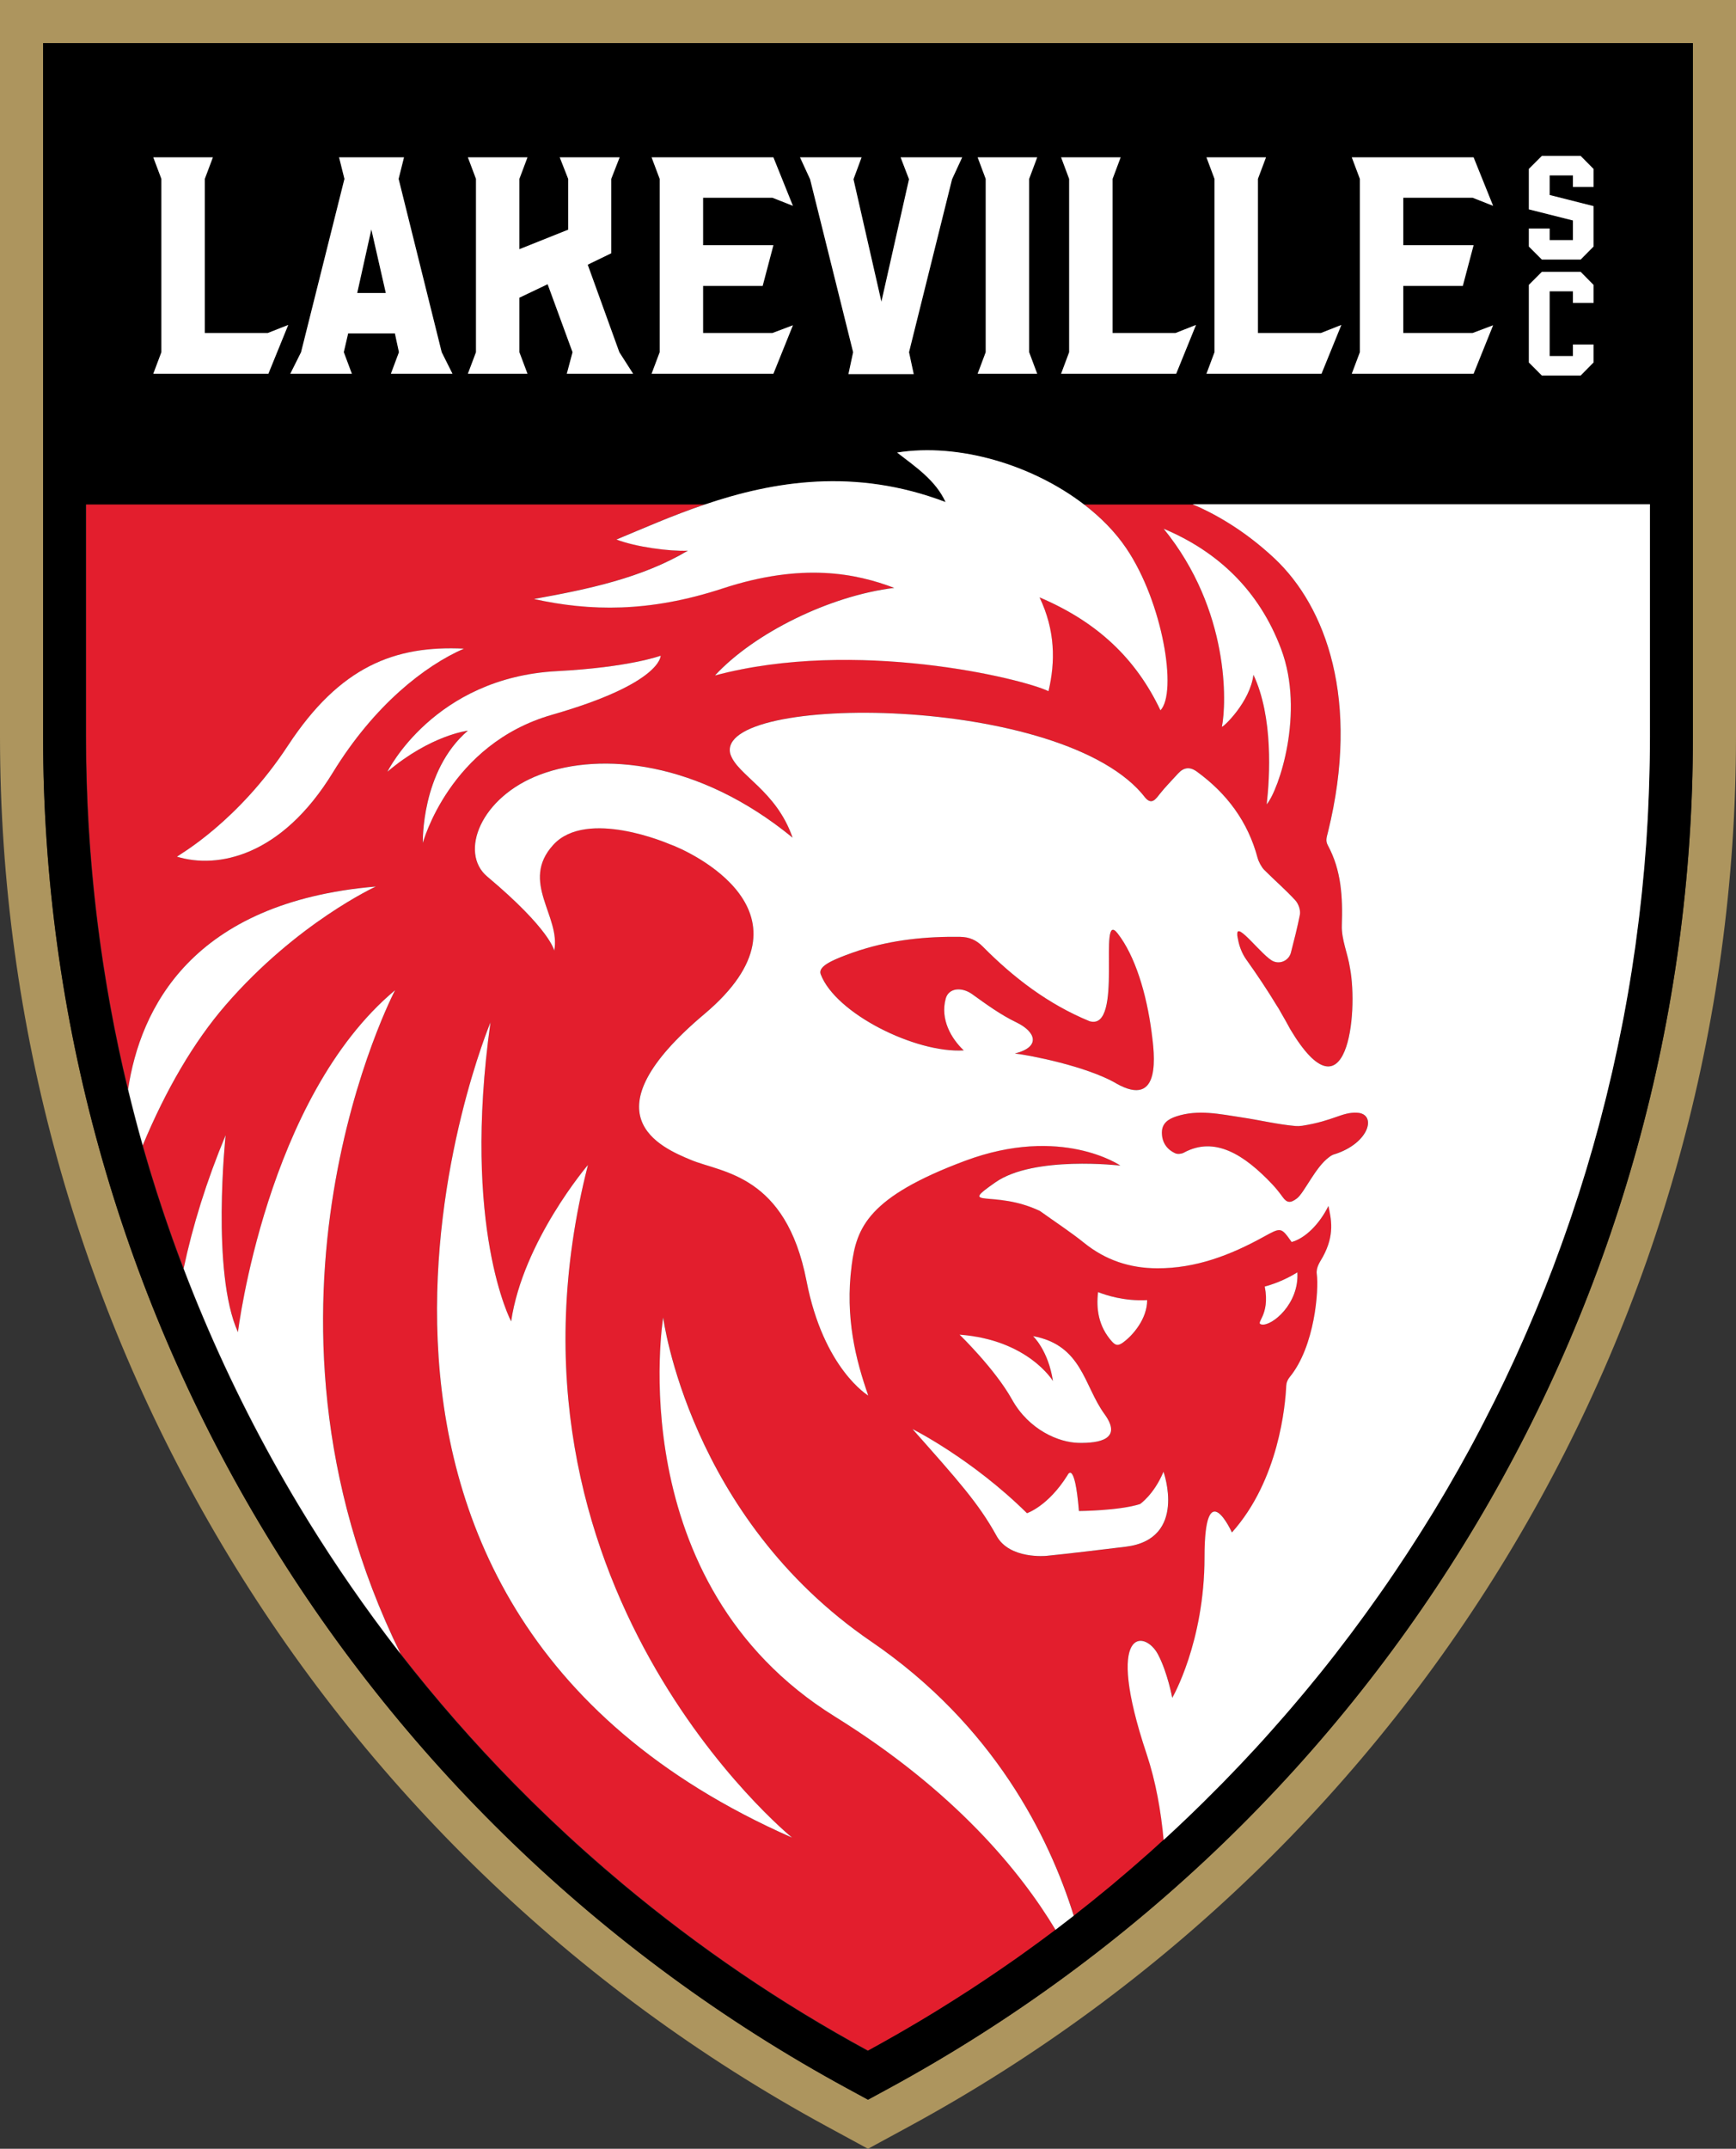 <svg viewBox="0 0 402.94 498.62" xmlns="http://www.w3.org/2000/svg" id="uuid-89818b51-4a30-4277-a10c-bf6a6b16fd35"><rect x="0" y="0" width="402.94" height="498.62" fill="#333333" stroke="none"/><defs><style>.uuid-caa8cb2e-fd5e-4332-9dbe-d1c9dc944a4a{fill:#fff;}.uuid-b958a24d-f6dc-4f77-a488-058841235e3c{fill:#ad955e;}.uuid-398a274b-9f7f-48c9-865b-c4d152954a73{fill:#e31e2d;}</style></defs><path d="m0,0v170.92c0,134.61,73.54,258.19,191.92,322.52l9.55,5.19,9.55-5.19c118.38-64.33,191.92-187.91,191.92-322.52V0H0Zm392.94,170.92c0,130.94-71.54,251.16-186.7,313.73l-4.77,2.59-4.77-2.59C81.54,422.07,10,301.86,10,170.92V10h382.94v160.92Z" class="uuid-b958a24d-f6dc-4f77-a488-058841235e3c"></path><path d="m235.57,244.47c3.66.43,16.52,2.94,23.45,6.89,10.75,6.13,8.93-6.98,8.3-11.8-1.19-9.03-3.84-17.76-7.88-22.96-4.76-6.12,1.54,22.74-6.53,20.36-9.56-3.93-17.59-10.05-24.79-17.33-1.5-1.52-3.13-2.21-5.22-2.24-7.93-.12-15.71.69-23.22,3.08h0s-.03,0-.03.01c-1.06.34-2.11.71-3.16,1.11-.07.03-.13.04-.2.07-3.15,1.21-6.45,2.62-5.78,4.41,3.43,9.13,22.08,18.37,33.21,17.68-2.9-2.72-5.52-7.19-4.19-12.02.7-2.54,3.77-2.73,6.14-1.03,3.3,2.37,6.59,4.78,10.25,6.54,4.46,2.14,5.83,5.68-.33,7.23Z" class="uuid-398a274b-9f7f-48c9-865b-c4d152954a73"></path><path d="m299.79,288.19c-2.45-3.47-2.44-3.44-6.55-1.18-7.67,4.23-15.68,7.3-24.61,7.28-6.36-.01-12.02-1.88-17.03-5.92-3.16-2.55-6.58-4.77-10.25-7.39-10.62-5.04-19.26-.39-10.31-6.64,8.96-6.25,29.01-3.88,29.01-3.88,0,0-13.71-9.47-36.12-1.09-22.41,8.38-25.13,15.44-26.26,24.24-1.56,12.14.95,21.91,3.85,30.21,0,0-10.37-6.16-14.33-26.59-4.79-24.7-19.63-25.12-26.73-28.05-7.1-2.94-24.85-10.42,3.03-33.89,27.88-23.47-3.57-37.88-8.17-39.46,0,0-19.17-8.34-26.93.22-7.76,8.56,1.81,16.54.24,24.53,0,0-.82-4.83-15.55-17.2-6.57-5.51-1.56-18.49,12.38-23.69,13.95-5.19,36.63-3.27,58.5,14.67-3.82-11.05-12.83-14.46-14.44-19.39-3.93-14.12,77.78-14.17,96.36,10.2,1.45,1.6,2.34.26,3.29-.93,1.32-1.66,2.83-3.17,4.25-4.75,1.32-1.47,2.76-1.63,4.38-.45,6.99,5.09,11.85,11.63,14.09,20.02.23.87.89,2.13,1.52,2.76,2.38,2.39,4.95,4.6,7.23,7.08.73.8,1.26,2.32,1.06,3.35-.57,2.92-1.31,5.8-2.08,8.79-.45,1.76-2.37,2.72-4.05,2.02-2.48-1.03-8.65-9.55-8.39-6.22-.06.08.08.78.25,1.55.33,1.54.95,3.02,1.86,4.3,0,0,.01.01.02.02,2.45,3.45,4.8,6.96,6.98,10.55.33.49.68,1.07,1.05,1.76.02.04.04.08.07.12.72,1.23,1.42,2.47,2.09,3.73,13.13,21.88,15.83-3.73,13.83-14.28-.5-3.31-2-6.6-1.89-9.86.22-6.65-.11-12.77-3.23-18.56-.6-1.12-.3-1.82.02-3.13,7.52-30.48-.43-52.26-12.47-63.53-7.34-6.87-14.48-10.62-18.93-12.5h-25.26c3.92,3.01,7.29,6.44,9.82,10.17,8.52,12.58,11.9,33.5,7.94,37.63-5.58-11.77-14.4-20.41-28.06-26.21,3.64,7.67,3.7,14.92,2.07,21.77-6.07-2.96-44.81-12.37-77.41-3.65,9.04-9.78,26.56-18.49,41.61-20.32-8.82-3.36-21.32-5.94-39.82.13-17.14,5.62-30.89,5.3-43.81,2.45,12.59-2.26,25.02-4.87,35.73-11.21-4.39.18-12.09-.88-16.58-2.59,6.07-2.52,12.99-5.59,20.63-8.17H20v53.89c0,28.2,3.38,55.62,9.73,81.87,2.81-18.7,14.74-43.42,57.51-47.06,0,0-18.31,8.38-34.88,27.53-7.42,8.58-13.86,19.65-19.22,32.52,2.76,9.71,5.93,19.25,9.49,28.59,2.11-9.94,5.3-20.26,9.75-30.94,0,0-3.39,31.92,2.86,45.71,0,0,6.59-54.39,36.47-79.35,0,0-38.45,73.21,1.28,153.99,8.22,10.55,17.03,20.62,26.39,30.15,2.67,2.72,5.39,5.4,8.15,8.03,2.76,2.63,5.56,5.22,8.41,7.76,2.85,2.54,5.73,5.03,8.66,7.48,17.57,14.68,36.62,27.66,56.89,38.67,2.39-1.3,4.76-2.64,7.12-3.99.51-.3,1.03-.59,1.54-.89,2.3-1.34,4.58-2.69,6.85-4.08.36-.22.71-.44,1.06-.66,2.06-1.27,4.11-2.57,6.14-3.88.41-.26.82-.53,1.23-.79,2.22-1.45,4.41-2.92,6.59-4.41.81-.55,1.61-1.11,2.42-1.67.57-.4,1.14-.79,1.71-1.19.64-.45,1.27-.91,1.9-1.36,1.1-.79,2.19-1.57,3.27-2.37.65-.48,1.3-.96,1.95-1.45.58-.43,1.16-.86,1.74-1.29,0,0,0,0,0-.01-8.17-13.59-23.41-32.2-51.23-49.48-49.95-31.03-39.83-92.59-39.83-92.59,0,0,5.94,46.24,48.29,75.2,28.47,19.46,41.27,45.24,47.01,63.62,0,0,0,0,0,.01.73-.57,1.44-1.14,2.16-1.71.61-.48,1.22-.96,1.83-1.45,1.14-.92,2.27-1.84,3.4-2.77.5-.41,1-.81,1.49-1.22.08-.07.17-.14.25-.21.29-.25.58-.5.88-.75.97-.82,1.94-1.64,2.9-2.47.47-.41.94-.82,1.42-1.23.88-.77,1.76-1.53,2.63-2.31.28-.25.56-.49.84-.73.19-.17.38-.35.57-.52.84-.75,1.66-1.51,2.49-2.26-.62-6.73-1.83-13.6-3.95-19.95-9.93-29.73-.36-28.8,2.64-23.11,2.23,4.23,3.31,10.09,3.31,10.09,0,0,7.49-12.86,7.49-32.66s6.36-5.72,6.36-5.72c10.91-12.17,12.41-29.58,12.61-34.08.03-.73.33-1.4.79-1.96,5.89-7.16,6.78-20.34,6.3-23.9-.22-1.62.81-2.92,1.42-4.04,2.8-5.14,1.91-8.77,1.28-11.79-2.04,4.16-5.35,7.5-8.54,8.37Zm-29.69-165.49c12.46,5.23,22.13,14.24,27.26,27.91,5.53,14.73-.51,32.68-3.35,36.04.73-6.37,1.53-20.3-3.08-30.07-.77,6.32-7,12.19-7.32,12.07,1.08-5.3,1.91-27.01-13.51-45.95Zm-192.85,56.58c-11.91,19.45-26.71,22.4-36.18,19.51.57-.46,14.13-8.07,25.77-25.78,12.07-18.38,24.79-23.26,40.84-22.49-8.99,3.91-20.79,13.03-30.43,28.76Zm31.34-9.73s-8.62,1.01-18.67,9.52c0,0,10.76-21.84,39.38-23.33,16.77-.88,24.03-3.58,24.03-3.58,0,0,.27,6.41-25.21,13.7-23.83,6.82-30,29.74-30,29.74,0,0-.47-16.68,10.46-26.05Zm75.25,256.87c-126.01-55.43-70-189.16-70-189.16-6.69,47.85,4.8,69.37,4.8,69.37,2.76-18.66,17.83-36.3,17.83-36.3-24.88,97.43,47.37,156.09,47.37,156.09Zm71.03-126.6c1.72.69,6.1,2.17,11.39,1.86.02,4.35-3.34,8.19-5.51,9.77-1.21.88-1.79.81-2.7-.22-3.12-3.5-3.64-7.62-3.18-11.42Zm-10.46,20.66c-1.09-7.12-4.62-10.42-4.62-10.42,11.43,2.11,11.77,11.49,16.58,18.09,4.26,5.85-1.2,6.79-6.06,6.68-4.5-.11-11.46-2.96-15.41-10.07s-12.16-15.03-12.16-15.03c15.94,1.19,21.67,10.76,21.67,10.76Zm16.88,38.45c-14.43,1.76-18.41,2.12-18.41,2.12,0,0-8.54.86-11.56-4.64-4.17-7.59-9.04-12.97-19.51-24.78,0,0,13.7,6.83,26.57,19.52,0,0,4.9-1.59,9.42-8.83,0,0,1.64-3.79,2.64,8.33,0,0,9.36-.07,14.18-1.62,0,0,3.25-2.21,5.45-7.51,0,0,5.67,15.65-8.77,17.41Zm31.59-51.57c-1.78-.35,2.03-1.87.69-8.82,1.57-.41,4.47-1.36,7.57-3.29.45,7.32-5.9,12.49-8.26,12.11Z" class="uuid-398a274b-9f7f-48c9-865b-c4d152954a73"></path><path d="m315.02,258.21c-3.55-.21-5.38,1.86-12.83,3.03-.03,0-.05,0-.08,0-.46.07-.94.09-1.45.05-4.18-.37-8.31-1.38-12.48-2-5.04-.75-10.08-1.91-15.18-.23-1.91.63-3.32,1.62-3.34,3.73-.02,2.23,1.1,3.94,3.15,4.85.53.24,1.41.13,1.94-.16,7.16-3.89,14.01.41,20.57,7.38.87.92,1.65,1.92,2.39,2.94.96,1.32,1.78,1.45,3.29.3,1.71-1.3,4.32-7.29,7.46-9.57.35-.29.75-.53,1.25-.69,8.18-2.6,9.84-9.37,5.29-9.64Z" class="uuid-398a274b-9f7f-48c9-865b-c4d152954a73"></path><path d="m10,10v160.92c0,130.94,71.54,251.16,186.7,313.73l4.77,2.59,4.77-2.59c115.16-62.58,186.7-182.79,186.7-313.73V10H10Zm349.68,30.7v4.56l10.2,2.58v9.38l-2.99,3.03h-9l-3.03-3.03v-4.18h4.82v2.69h5.42v-4.56l-10.24-2.58v-9.38l3.03-3.03h9l2.99,3.03v4.18h-4.78v-2.69h-5.42Zm0,26.91v15.02h5.42v-2.69h4.78v4.18l-2.99,3.03h-9l-3.03-3.03v-18l3.03-3.03h9l2.99,3.03v4.18h-4.78v-2.69h-5.42Zm-17.64-10.71l-2.5,9.45h-13.82v10.93h16.09l4.76-1.8-4.53,11.25h-28.27l1.87-5v-40.22l-1.87-5h28.27l4.53,11.25-4.76-1.87h-16.09v11.01h16.32Zm-62.01-20.38h13.82l-1.87,5v35.77h14.6l4.76-1.87-4.61,11.32h-26.71l1.87-5v-40.22l-1.87-5Zm-128.78,0h28.27l4.53,11.25-4.76-1.87h-16.09v11.01h16.32l-2.5,9.45h-13.82v10.93h16.09l4.76-1.8-4.53,11.25h-28.27l1.87-5v-40.22l-1.87-5Zm53.34,33.5l6.4-28.43-1.95-5.08h14.29l-2.34,5.08-10,40.14,1.09,5.08h-15.15l1.09-5.08-10-40.14-2.34-5.08h14.29l-1.87,5.08,6.48,28.43Zm22.34-33.5h13.82l-1.87,5v40.22l1.87,5h-13.82l1.87-5v-40.22l-1.87-5Zm19.37,0h13.82l-1.87,5v35.77h14.6l4.76-1.87-4.61,11.32h-26.71l1.87-5v-40.22l-1.87-5Zm-119.17,29.44l-6.56,3.12v12.65l1.87,5h-13.82l1.87-5v-40.22l-1.87-5h13.82l-1.87,5v16.32l11.32-4.53v-11.79l-1.95-5h13.9l-1.95,5v17.26l-5.47,2.66,7.34,20.3,3.2,5h-15.38l1.33-5-5.78-15.77Zm-35.46,11.4h-10.85l-1.02,4.37,1.87,5h-14.29l2.5-5,10.07-40.22-1.25-5h15.07l-1.25,5,10,40.22,2.5,5h-14.29l1.87-5-.94-4.37Zm-56.07-40.84h13.82l-1.87,5v35.77h14.6l4.76-1.87-4.61,11.32h-26.71l1.87-5v-40.22l-1.87-5Zm347.36,134.41h0c0,1.89-.02,3.78-.05,5.66,0,.6-.03,1.19-.04,1.79-.03,1.3-.06,2.61-.1,3.91-.02.67-.05,1.35-.07,2.02-.05,1.26-.1,2.52-.16,3.78-.03.64-.06,1.28-.1,1.92-.08,1.47-.17,2.94-.27,4.41-.03.4-.05.79-.08,1.19-.13,1.85-.28,3.71-.44,5.55-.04.49-.09.98-.14,1.47-.12,1.36-.25,2.73-.39,4.09-.07.65-.14,1.3-.21,1.95-.13,1.23-.27,2.45-.42,3.67-.08.65-.16,1.31-.24,1.96-.16,1.31-.34,2.61-.51,3.92-.07.53-.14,1.06-.22,1.59-.26,1.82-.53,3.64-.81,5.45-.04.26-.09.52-.13.78-.25,1.55-.5,3.1-.77,4.64-.1.6-.21,1.2-.32,1.8-.22,1.22-.44,2.44-.67,3.65-.12.65-.25,1.3-.38,1.95-.24,1.21-.48,2.43-.74,3.64-.12.59-.24,1.18-.37,1.77-.33,1.56-.67,3.11-1.03,4.66-.05.22-.1.44-.15.66-.41,1.77-.83,3.53-1.26,5.28-.13.53-.26,1.05-.4,1.57-.31,1.24-.63,2.48-.95,3.72-.16.62-.33,1.25-.5,1.87-.31,1.16-.63,2.32-.96,3.48-.17.61-.34,1.22-.52,1.83-.37,1.29-.75,2.59-1.14,3.87-.13.44-.26.88-.39,1.33-.52,1.72-1.05,3.43-1.6,5.14-.12.39-.25.77-.38,1.15-.43,1.33-.87,2.65-1.31,3.97-.2.59-.4,1.17-.6,1.76-.39,1.13-.79,2.27-1.19,3.4-.22.61-.43,1.21-.65,1.82-.42,1.17-.85,2.33-1.29,3.5-.2.52-.39,1.05-.59,1.57-.63,1.67-1.28,3.33-1.94,4.99-.03.07-.05.13-.08.2-.63,1.59-1.28,3.17-1.94,4.75-.22.53-.44,1.05-.67,1.58-.48,1.13-.96,2.25-1.44,3.38-.26.59-.51,1.18-.77,1.76-.48,1.09-.97,2.18-1.46,3.27-.25.55-.5,1.1-.75,1.66-.6,1.3-1.2,2.59-1.82,3.88-.15.32-.3.63-.45.95-.76,1.6-1.54,3.18-2.33,4.77-.22.44-.44.87-.66,1.3-.58,1.16-1.17,2.31-1.76,3.45-.29.56-.58,1.11-.87,1.67-.55,1.04-1.1,2.08-1.65,3.12-.3.56-.6,1.11-.9,1.67-.61,1.12-1.22,2.23-1.84,3.33-.25.44-.49.88-.74,1.32-.87,1.53-1.74,3.06-2.63,4.58-.15.26-.31.52-.47.79-.74,1.26-1.49,2.52-2.25,3.77-.31.51-.62,1.02-.93,1.52-.62,1.01-1.25,2.03-1.88,3.03-.34.54-.68,1.08-1.02,1.62-.64,1.01-1.29,2.02-1.95,3.03-.32.49-.63.97-.95,1.46-.87,1.32-1.74,2.64-2.63,3.95-.1.15-.2.3-.3.44-.99,1.45-1.98,2.9-2.99,4.34-.31.44-.62.87-.93,1.31-.71,1.01-1.43,2.01-2.15,3.01-.37.51-.74,1.02-1.12,1.54-.69.95-1.39,1.89-2.09,2.83-.23.31-.46.62-.69.93-.14.18-.28.36-.42.55-.8,1.06-1.61,2.11-2.42,3.17-.26.34-.53.69-.79,1.03-1.08,1.38-2.16,2.75-3.26,4.12-.26.33-.53.65-.8.98-.84,1.04-1.69,2.08-2.55,3.11-.39.47-.79.94-1.18,1.41-.75.9-1.51,1.79-2.27,2.68-.41.48-.82.96-1.23,1.43-.8.93-1.61,1.85-2.43,2.77-.36.4-.71.81-1.07,1.21-1.17,1.31-2.34,2.61-3.52,3.9-.09.1-.19.2-.28.3-1.09,1.19-2.2,2.37-3.31,3.54-.39.41-.79.83-1.19,1.24-.83.87-1.66,1.73-2.5,2.59-.21.22-.42.44-.64.66-.23.23-.47.46-.7.7-.83.84-1.67,1.68-2.5,2.51-.42.42-.84.84-1.27,1.26-1.02,1-2.05,2-3.08,2.99-.2.19-.4.39-.6.58-.04.03-.07.07-.11.1-1.27,1.21-2.54,2.4-3.82,3.59-.36.34-.73.67-1.1,1.01-.11.1-.21.19-.32.29-.83.76-1.66,1.51-2.49,2.26-.19.17-.38.35-.57.52-.28.25-.56.49-.84.73-.87.77-1.74,1.54-2.62,2.3-.47.41-.95.82-1.42,1.23-.96.83-1.93,1.65-2.9,2.46-.29.25-.58.5-.88.75-.08.07-.17.14-.25.21-.49.41-.99.81-1.49,1.22-1.13.93-2.26,1.86-3.4,2.77-.61.49-1.22.97-1.83,1.45-.72.57-1.44,1.15-2.16,1.71-.31.24-.62.48-.93.72-.65.5-1.3,1-1.95,1.5-.45.34-.9.69-1.35,1.04-.58.44-1.16.86-1.74,1.29-.65.48-1.3.97-1.95,1.45-1.09.8-2.18,1.59-3.27,2.37-.63.45-1.26.91-1.9,1.36-.57.4-1.14.8-1.71,1.19-.8.56-1.61,1.12-2.42,1.67-2.18,1.49-4.38,2.97-6.59,4.41-.41.27-.82.53-1.23.79-2.03,1.31-4.08,2.61-6.14,3.88-.36.22-.71.44-1.06.66-2.27,1.39-4.55,2.74-6.85,4.08-.51.3-1.03.59-1.54.89-2.36,1.35-4.73,2.69-7.12,3.99-20.27-11.01-39.31-23.99-56.89-38.67-2.93-2.45-5.82-4.94-8.66-7.48-2.85-2.54-5.65-5.13-8.41-7.76-2.76-2.63-5.48-5.31-8.15-8.03-9.36-9.53-18.17-19.6-26.39-30.15-1.17-1.5-2.32-3.01-3.47-4.53-19.37-25.74-35.23-54.27-46.89-84.87-.89-2.34-1.76-4.68-2.6-7.04-2.52-7.08-4.82-14.26-6.89-21.55-1.22-4.3-2.35-8.63-3.4-12.99h0c-5.96-24.61-9.3-50.24-9.69-76.59-.03-1.76-.04-3.52-.04-5.28v-53.89h143.71c15.77-5.33,34.66-8.56,55.77-.53-2.29-5-6.81-8.07-11.25-11.49,14.39-2.28,31.43,2.9,43.35,12.03h131.36v53.89Z"></path><polygon points="82.91 67.98 89.55 67.98 86.19 53.22 82.91 67.98"></polygon><polygon points="35.58 86.73 62.29 86.73 66.9 75.4 62.14 77.28 47.53 77.28 47.53 41.51 49.41 36.51 35.58 36.51 37.46 41.51 37.46 81.73 35.58 86.73" class="uuid-caa8cb2e-fd5e-4332-9dbe-d1c9dc944a4a"></polygon><path d="m79.79,81.73l1.02-4.37h10.85l.94,4.37-1.87,5h14.29l-2.5-5-10-40.22,1.25-5h-15.07l1.25,5-10.07,40.22-2.5,5h14.29l-1.87-5Zm6.4-28.5l3.36,14.76h-6.64l3.28-14.76Z" class="uuid-caa8cb2e-fd5e-4332-9dbe-d1c9dc944a4a"></path><polygon points="108.6 86.73 122.43 86.73 120.55 81.73 120.55 69.08 127.11 65.95 132.89 81.73 131.56 86.73 146.95 86.73 143.75 81.73 136.41 61.42 141.87 58.77 141.87 41.51 143.82 36.51 129.92 36.51 131.88 41.51 131.88 53.3 120.55 57.83 120.55 41.51 122.43 36.51 108.6 36.51 110.48 41.51 110.48 81.73 108.6 86.73" class="uuid-caa8cb2e-fd5e-4332-9dbe-d1c9dc944a4a"></polygon><polygon points="151.24 86.73 179.51 86.73 184.04 75.48 179.28 77.28 163.19 77.28 163.19 66.34 177.02 66.34 179.51 56.9 163.19 56.9 163.19 45.88 179.28 45.88 184.04 47.76 179.51 36.51 151.24 36.51 153.12 41.51 153.12 81.73 151.24 86.73" class="uuid-caa8cb2e-fd5e-4332-9dbe-d1c9dc944a4a"></polygon><polygon points="198.02 81.73 196.93 86.81 212.08 86.81 210.99 81.73 220.98 41.59 223.33 36.51 209.04 36.51 210.99 41.59 204.58 70.01 198.1 41.59 199.98 36.51 185.69 36.51 188.03 41.59 198.02 81.73" class="uuid-caa8cb2e-fd5e-4332-9dbe-d1c9dc944a4a"></polygon><polygon points="226.92 86.73 240.74 86.73 238.87 81.73 238.87 41.51 240.74 36.51 226.92 36.51 228.79 41.51 228.79 81.73 226.92 86.73" class="uuid-caa8cb2e-fd5e-4332-9dbe-d1c9dc944a4a"></polygon><polygon points="246.29 86.73 273 86.73 277.6 75.4 272.84 77.28 258.24 77.28 258.24 41.51 260.11 36.51 246.29 36.51 248.16 41.51 248.16 81.73 246.29 86.73" class="uuid-caa8cb2e-fd5e-4332-9dbe-d1c9dc944a4a"></polygon><polygon points="280.03 86.73 306.73 86.73 311.34 75.4 306.58 77.28 291.97 77.28 291.97 41.51 293.85 36.51 280.03 36.51 281.9 41.51 281.9 81.73 280.03 86.73" class="uuid-caa8cb2e-fd5e-4332-9dbe-d1c9dc944a4a"></polygon><polygon points="313.76 86.73 342.03 86.73 346.56 75.48 341.8 77.28 325.71 77.28 325.71 66.34 339.53 66.34 342.03 56.9 325.71 56.9 325.71 45.88 341.8 45.88 346.56 47.76 342.03 36.51 313.76 36.51 315.64 41.51 315.64 81.73 313.76 86.73" class="uuid-caa8cb2e-fd5e-4332-9dbe-d1c9dc944a4a"></polygon><polygon points="366.88 60.23 369.87 57.21 369.87 47.83 359.68 45.25 359.68 40.7 365.09 40.7 365.09 43.39 369.87 43.39 369.87 39.2 366.88 36.18 357.88 36.18 354.86 39.2 354.86 48.58 365.09 51.16 365.09 55.71 359.68 55.71 359.68 53.02 354.86 53.02 354.86 57.21 357.88 60.23 366.88 60.23" class="uuid-caa8cb2e-fd5e-4332-9dbe-d1c9dc944a4a"></polygon><polygon points="366.88 87.14 369.87 84.11 369.87 79.93 365.09 79.93 365.09 82.62 359.68 82.62 359.68 67.6 365.09 67.6 365.09 70.29 369.87 70.29 369.87 66.11 366.88 63.08 357.88 63.08 354.86 66.11 354.86 84.11 357.88 87.14 366.88 87.14" class="uuid-caa8cb2e-fd5e-4332-9dbe-d1c9dc944a4a"></polygon><path d="m269.34,164.84c3.97-4.13.59-25.05-7.94-37.63-2.53-3.74-5.9-7.17-9.82-10.17-11.91-9.13-28.96-14.31-43.35-12.03,4.44,3.42,8.96,6.49,11.25,11.49-21.11-8.03-40-4.79-55.77.53-7.64,2.58-14.56,5.65-20.63,8.17,4.49,1.71,12.19,2.77,16.58,2.59-10.71,6.34-23.14,8.95-35.73,11.21,12.93,2.85,26.68,3.17,43.81-2.45,18.5-6.07,31-3.49,39.82-.13-15.06,1.83-32.57,10.54-41.61,20.32,32.6-8.71,71.34.7,77.41,3.65,1.63-6.85,1.58-14.1-2.07-21.77,13.66,5.8,22.48,14.44,28.06,26.21Z" class="uuid-caa8cb2e-fd5e-4332-9dbe-d1c9dc944a4a"></path><path d="m66.84,173.01c-11.63,17.71-25.2,25.31-25.77,25.78,9.47,2.89,24.27-.06,36.18-19.51,9.64-15.73,21.44-24.85,30.43-28.76-16.06-.77-28.77,4.11-40.84,22.49Z" class="uuid-caa8cb2e-fd5e-4332-9dbe-d1c9dc944a4a"></path><path d="m297.36,150.61c-5.13-13.67-14.8-22.68-27.26-27.91,15.41,18.94,14.59,40.65,13.51,45.95.32.13,6.55-5.75,7.32-12.07,4.62,9.77,3.81,23.7,3.08,30.07,2.84-3.37,8.89-21.31,3.35-36.04Z" class="uuid-caa8cb2e-fd5e-4332-9dbe-d1c9dc944a4a"></path><path d="m128.13,165.86c25.48-7.29,25.21-13.7,25.21-13.7,0,0-7.26,2.7-24.03,3.58-28.62,1.49-39.38,23.33-39.38,23.33,10.05-8.51,18.67-9.52,18.67-9.52-10.93,9.37-10.46,26.05-10.46,26.05,0,0,6.16-22.92,30-29.74Z" class="uuid-caa8cb2e-fd5e-4332-9dbe-d1c9dc944a4a"></path><path d="m87.24,205.72c-42.77,3.64-54.7,28.36-57.51,47.06h0c1.06,4.36,2.18,8.7,3.4,12.99,5.37-12.88,11.81-23.95,19.22-32.52,16.57-19.15,34.88-27.53,34.88-27.53Z" class="uuid-caa8cb2e-fd5e-4332-9dbe-d1c9dc944a4a"></path><path d="m91.7,229.78c-29.88,24.96-36.47,79.35-36.47,79.35-6.25-13.79-2.86-45.71-2.86-45.71-4.45,10.69-7.64,21-9.75,30.94,1.46,3.83,2.98,7.62,4.57,11.38,6.35,15.04,13.73,29.53,22.05,43.4,6.24,10.4,13.01,20.44,20.27,30.1,1.14,1.52,2.3,3.03,3.47,4.53-39.73-80.77-1.28-153.99-1.28-153.99Z" class="uuid-caa8cb2e-fd5e-4332-9dbe-d1c9dc944a4a"></path><path d="m136.47,270.33s-15.08,17.64-17.83,36.3c0,0-11.49-21.52-4.8-69.37,0,0-56,133.73,70,189.16,0,0-72.25-58.66-47.37-156.09Z" class="uuid-caa8cb2e-fd5e-4332-9dbe-d1c9dc944a4a"></path><path d="m202.22,380.93c-42.36-28.96-48.29-75.2-48.29-75.2,0,0-10.11,61.56,39.83,92.59,27.82,17.28,43.06,35.89,51.23,49.48,0,0,0,0,0,.01.45-.34.9-.69,1.35-1.04.65-.5,1.3-1,1.95-1.5.31-.24.62-.47.93-.72,0,0,0,0,0-.01-5.74-18.38-18.54-44.16-47.01-63.62Z" class="uuid-caa8cb2e-fd5e-4332-9dbe-d1c9dc944a4a"></path><path d="m292.87,307.36c2.36.38,8.71-4.8,8.26-12.11-3.1,1.93-6,2.88-7.57,3.29,1.34,6.95-2.47,8.47-.69,8.82Z" class="uuid-caa8cb2e-fd5e-4332-9dbe-d1c9dc944a4a"></path><path d="m260.75,311.46c2.17-1.58,5.53-5.43,5.51-9.77-5.29.3-9.67-1.17-11.39-1.86-.46,3.8.06,7.92,3.18,11.42.92,1.03,1.49,1.1,2.7.22Z" class="uuid-caa8cb2e-fd5e-4332-9dbe-d1c9dc944a4a"></path><path d="m222.73,309.72s8.2,7.92,12.16,15.03,10.91,9.97,15.41,10.07c4.86.11,10.32-.83,6.06-6.68-4.81-6.59-5.15-15.97-16.58-18.09,0,0,3.53,3.29,4.62,10.42,0,0-5.73-9.56-21.67-10.76Z" class="uuid-caa8cb2e-fd5e-4332-9dbe-d1c9dc944a4a"></path><path d="m270.06,341.51c-2.2,5.3-5.45,7.51-5.45,7.51-4.82,1.55-14.18,1.62-14.18,1.62-1-12.12-2.64-8.33-2.64-8.33-4.52,7.24-9.42,8.83-9.42,8.83-12.86-12.69-26.57-19.52-26.57-19.52,10.47,11.81,15.34,17.2,19.51,24.78,3.02,5.5,11.56,4.64,11.56,4.64,0,0,3.98-.36,18.41-2.12,14.43-1.76,8.77-17.41,8.77-17.41Z" class="uuid-caa8cb2e-fd5e-4332-9dbe-d1c9dc944a4a"></path><path d="m276.84,117.03c4.45,1.88,11.59,5.63,18.93,12.5,12.04,11.27,19.99,33.04,12.47,63.53-.32,1.31-.62,2.01-.02,3.13,3.12,5.79,3.45,11.91,3.23,18.56-.11,3.26,1.39,6.54,1.89,9.86,2,10.54-.7,36.16-13.83,14.28-.67-1.25-1.37-2.5-2.09-3.73-.02-.04-.04-.08-.07-.12-.37-.7-.72-1.28-1.05-1.76-2.18-3.6-4.53-7.1-6.98-10.55,0,0-.01-.01-.02-.02-.91-1.29-1.53-2.76-1.86-4.3-.16-.77-.31-1.47-.25-1.55-.26-3.33,5.91,5.19,8.39,6.22,1.68.7,3.59-.26,4.05-2.02.77-2.98,1.51-5.87,2.08-8.79.2-1.03-.32-2.55-1.06-3.35-2.28-2.48-4.85-4.69-7.23-7.08-.63-.64-1.29-1.9-1.52-2.76-2.24-8.39-7.1-14.93-14.09-20.02-1.62-1.18-3.05-1.02-4.38.45-1.42,1.58-2.94,3.09-4.25,4.75-.94,1.19-1.84,2.53-3.29.93-18.58-24.37-100.29-24.33-96.36-10.2,1.61,4.93,10.61,8.34,14.44,19.39-21.88-17.94-44.55-19.87-58.5-14.67-13.95,5.19-18.95,18.17-12.38,23.69,14.73,12.37,15.55,17.2,15.55,17.2,1.57-7.99-8.01-15.97-.24-24.53,7.76-8.56,26.93-.22,26.93-.22,4.59,1.57,36.04,15.98,8.17,39.46-27.88,23.47-10.13,30.95-3.03,33.89,7.1,2.94,21.94,3.35,26.73,28.05,3.96,20.43,14.33,26.59,14.33,26.59-2.9-8.3-5.42-18.08-3.85-30.21,1.13-8.8,3.85-15.86,26.26-24.24,22.41-8.38,36.12,1.09,36.12,1.09,0,0-20.05-2.37-29.01,3.88-8.96,6.25-.31,1.59,10.31,6.64,3.66,2.62,7.09,4.85,10.25,7.39,5,4.04,10.66,5.91,17.03,5.92,8.93.02,16.94-3.05,24.61-7.28,4.11-2.26,4.09-2.29,6.55,1.18,3.19-.87,6.5-4.21,8.54-8.37.63,3.02,1.52,6.65-1.28,11.79-.61,1.12-1.64,2.42-1.42,4.04.49,3.56-.41,16.74-6.3,23.9-.46.56-.75,1.23-.79,1.96-.2,4.49-1.7,21.91-12.61,34.08,0,0-6.36-14.08-6.36,5.72s-7.49,32.66-7.49,32.66c0,0-1.08-5.87-3.31-10.09-3-5.68-12.57-6.62-2.64,23.11,2.12,6.35,3.33,13.22,3.95,19.95.11-.1.21-.19.32-.29.37-.34.73-.67,1.1-1.01,1.28-1.19,2.56-2.38,3.82-3.59.03-.03.07-.07.11-.1.2-.19.4-.39.6-.58,1.03-.99,2.06-1.98,3.08-2.99.19-.19.38-.38.57-.57.23-.23.46-.46.69-.69.84-.83,1.68-1.67,2.51-2.51.23-.23.47-.46.7-.7.21-.22.42-.44.64-.66.84-.86,1.67-1.72,2.5-2.59.4-.41.79-.82,1.19-1.24,1.11-1.17,2.21-2.35,3.31-3.54.09-.1.19-.2.28-.3,1.19-1.29,2.36-2.59,3.52-3.9.36-.4.71-.81,1.07-1.21.81-.92,1.62-1.84,2.43-2.77.41-.48.82-.95,1.23-1.43.76-.89,1.52-1.79,2.27-2.68.39-.47.79-.94,1.18-1.41.85-1.03,1.7-2.07,2.55-3.11.26-.33.53-.65.8-.98,1.1-1.36,2.18-2.74,3.26-4.12.27-.34.53-.69.79-1.03.81-1.05,1.62-2.11,2.42-3.17.14-.18.28-.36.42-.55.23-.31.46-.62.69-.93.7-.94,1.4-1.88,2.09-2.83.37-.51.75-1.02,1.12-1.54.72-1,1.44-2,2.15-3.01.31-.44.62-.87.93-1.31,1.01-1.44,2.01-2.88,2.99-4.34.1-.15.2-.3.3-.44.89-1.31,1.76-2.63,2.63-3.95.32-.48.63-.97.95-1.46.65-1.01,1.3-2.02,1.95-3.03.34-.54.68-1.08,1.02-1.62.43-.68.84-1.36,1.27-2.04.2-.33.41-.66.62-.99.22-.36.44-.72.66-1.08.09-.15.18-.3.27-.44.76-1.25,1.5-2.51,2.25-3.77,0,0,0,0,0-.01.03-.05.06-.09.08-.14.13-.21.25-.42.38-.63.89-1.52,1.76-3.05,2.63-4.58.25-.44.49-.88.74-1.32.62-1.11,1.23-2.22,1.84-3.33,0,0,0,0,0,0,.3-.55.6-1.11.9-1.66,0,0,0,0,0,0,.56-1.04,1.11-2.08,1.65-3.12.09-.16.17-.33.25-.49.21-.39.41-.78.61-1.18.16-.3.31-.61.46-.91.43-.85.87-1.69,1.3-2.55.22-.44.44-.87.66-1.3.79-1.58,1.56-3.17,2.33-4.77.15-.31.3-.63.45-.95.61-1.29,1.22-2.58,1.82-3.88.25-.55.5-1.1.75-1.66.49-1.09.98-2.18,1.46-3.27.26-.59.52-1.17.77-1.76.49-1.12.97-2.25,1.44-3.38.22-.53.45-1.05.67-1.58.29-.69.57-1.39.85-2.08.37-.89.74-1.78,1.09-2.68.01-.04.03-.08.05-.11,0-.02.02-.05.03-.07.42-1.07.83-2.14,1.25-3.21.23-.59.46-1.18.69-1.77.11-.29.22-.58.32-.87.09-.23.17-.47.26-.7.44-1.16.87-2.33,1.29-3.5.05-.14.1-.28.15-.42.17-.47.34-.93.5-1.4.4-1.13.8-2.27,1.19-3.4.2-.58.4-1.17.6-1.75.19-.56.37-1.12.55-1.68.25-.76.51-1.53.76-2.29.12-.39.25-.77.38-1.15.33-1.04.65-2.08.97-3.12.21-.67.42-1.34.63-2.02.13-.44.26-.88.39-1.32.39-1.29.77-2.58,1.14-3.88.09-.3.17-.6.25-.89.09-.31.18-.62.26-.94.32-1.16.64-2.32.96-3.48.05-.19.1-.39.15-.58.12-.43.23-.86.34-1.29.14-.53.27-1.06.41-1.6.18-.71.37-1.42.55-2.13.13-.52.26-1.03.39-1.55,0,0,0-.01,0-.02,0,0,0,0,0,0,.1-.39.18-.78.28-1.17.33-1.37.66-2.74.98-4.12.05-.22.1-.44.15-.66.1-.44.19-.89.29-1.33.25-1.11.5-2.22.73-3.34.13-.59.25-1.18.37-1.77.25-1.21.5-2.42.74-3.64,0,0,0,0,0,0,.13-.65.25-1.3.38-1.94,0-.03.01-.07.02-.1.22-1.18.44-2.37.65-3.55.11-.6.22-1.2.32-1.8.27-1.54.53-3.09.77-4.64.04-.26.09-.52.13-.78.16-1.01.3-2.03.45-3.05.12-.8.24-1.6.36-2.4.07-.53.14-1.06.21-1.59,0,0,0,0,0,0,0-.03,0-.07.01-.1.17-1.27.34-2.54.5-3.81.08-.65.16-1.31.24-1.96.07-.61.14-1.22.21-1.84.07-.61.14-1.22.21-1.84.05-.43.09-.87.14-1.3.02-.22.05-.43.07-.65.14-1.36.27-2.73.39-4.09.04-.49.09-.98.14-1.47.08-.92.15-1.85.22-2.78.07-.93.15-1.85.22-2.78,0-.06,0-.12.01-.18.02-.33.04-.67.06-1.01.08-1.24.16-2.49.23-3.74.01-.23.03-.45.04-.68.01-.21.02-.43.03-.64.02-.43.04-.85.06-1.28.03-.63.05-1.26.08-1.89.03-.63.06-1.26.08-1.89.02-.54.04-1.08.06-1.62,0-.13.01-.27.01-.4.01-.33.02-.65.03-.98.03-.98.06-1.95.08-2.93.01-.6.03-1.19.04-1.79.03-1.88.05-3.77.05-5.66h0v-53.89h-106.1Zm-17.82,134.33c-6.93-3.95-19.78-6.46-23.45-6.89,6.16-1.56,4.79-5.09.33-7.23-3.66-1.76-6.95-4.17-10.25-6.54-2.37-1.7-5.44-1.51-6.14,1.03-1.32,4.83,1.3,9.3,4.19,12.02-11.13.7-29.78-8.55-33.21-17.68-.67-1.79,2.63-3.2,5.78-4.41.07-.02.13-.04.2-.07,1.05-.4,2.1-.77,3.16-1.11,0,0,.03,0,.03,0h0c7.51-2.4,15.3-3.2,23.22-3.08,2.09.03,3.72.72,5.22,2.24,7.2,7.28,15.23,13.4,24.79,17.33,8.07,2.38,1.77-26.48,6.53-20.36,4.05,5.2,6.7,13.93,7.88,22.96.63,4.82,2.45,17.93-8.3,11.8Zm50.71,16.48c-.5.16-.9.41-1.25.69-3.15,2.28-5.75,8.27-7.46,9.57-1.51,1.15-2.33,1.03-3.29-.3-.74-1.02-1.53-2.03-2.39-2.94-6.57-6.97-13.42-11.27-20.57-7.38-.53.29-1.41.39-1.94.16-2.05-.91-3.16-2.62-3.15-4.85.02-2.11,1.43-3.1,3.34-3.73,5.1-1.68,10.14-.52,15.18.23,4.17.62,8.29,1.63,12.48,2,.51.04.99.02,1.45-.05.03,0,.05,0,.08,0,7.45-1.17,9.28-3.24,12.83-3.03,4.55.27,2.89,7.04-5.29,9.64Z" class="uuid-caa8cb2e-fd5e-4332-9dbe-d1c9dc944a4a"></path></svg>